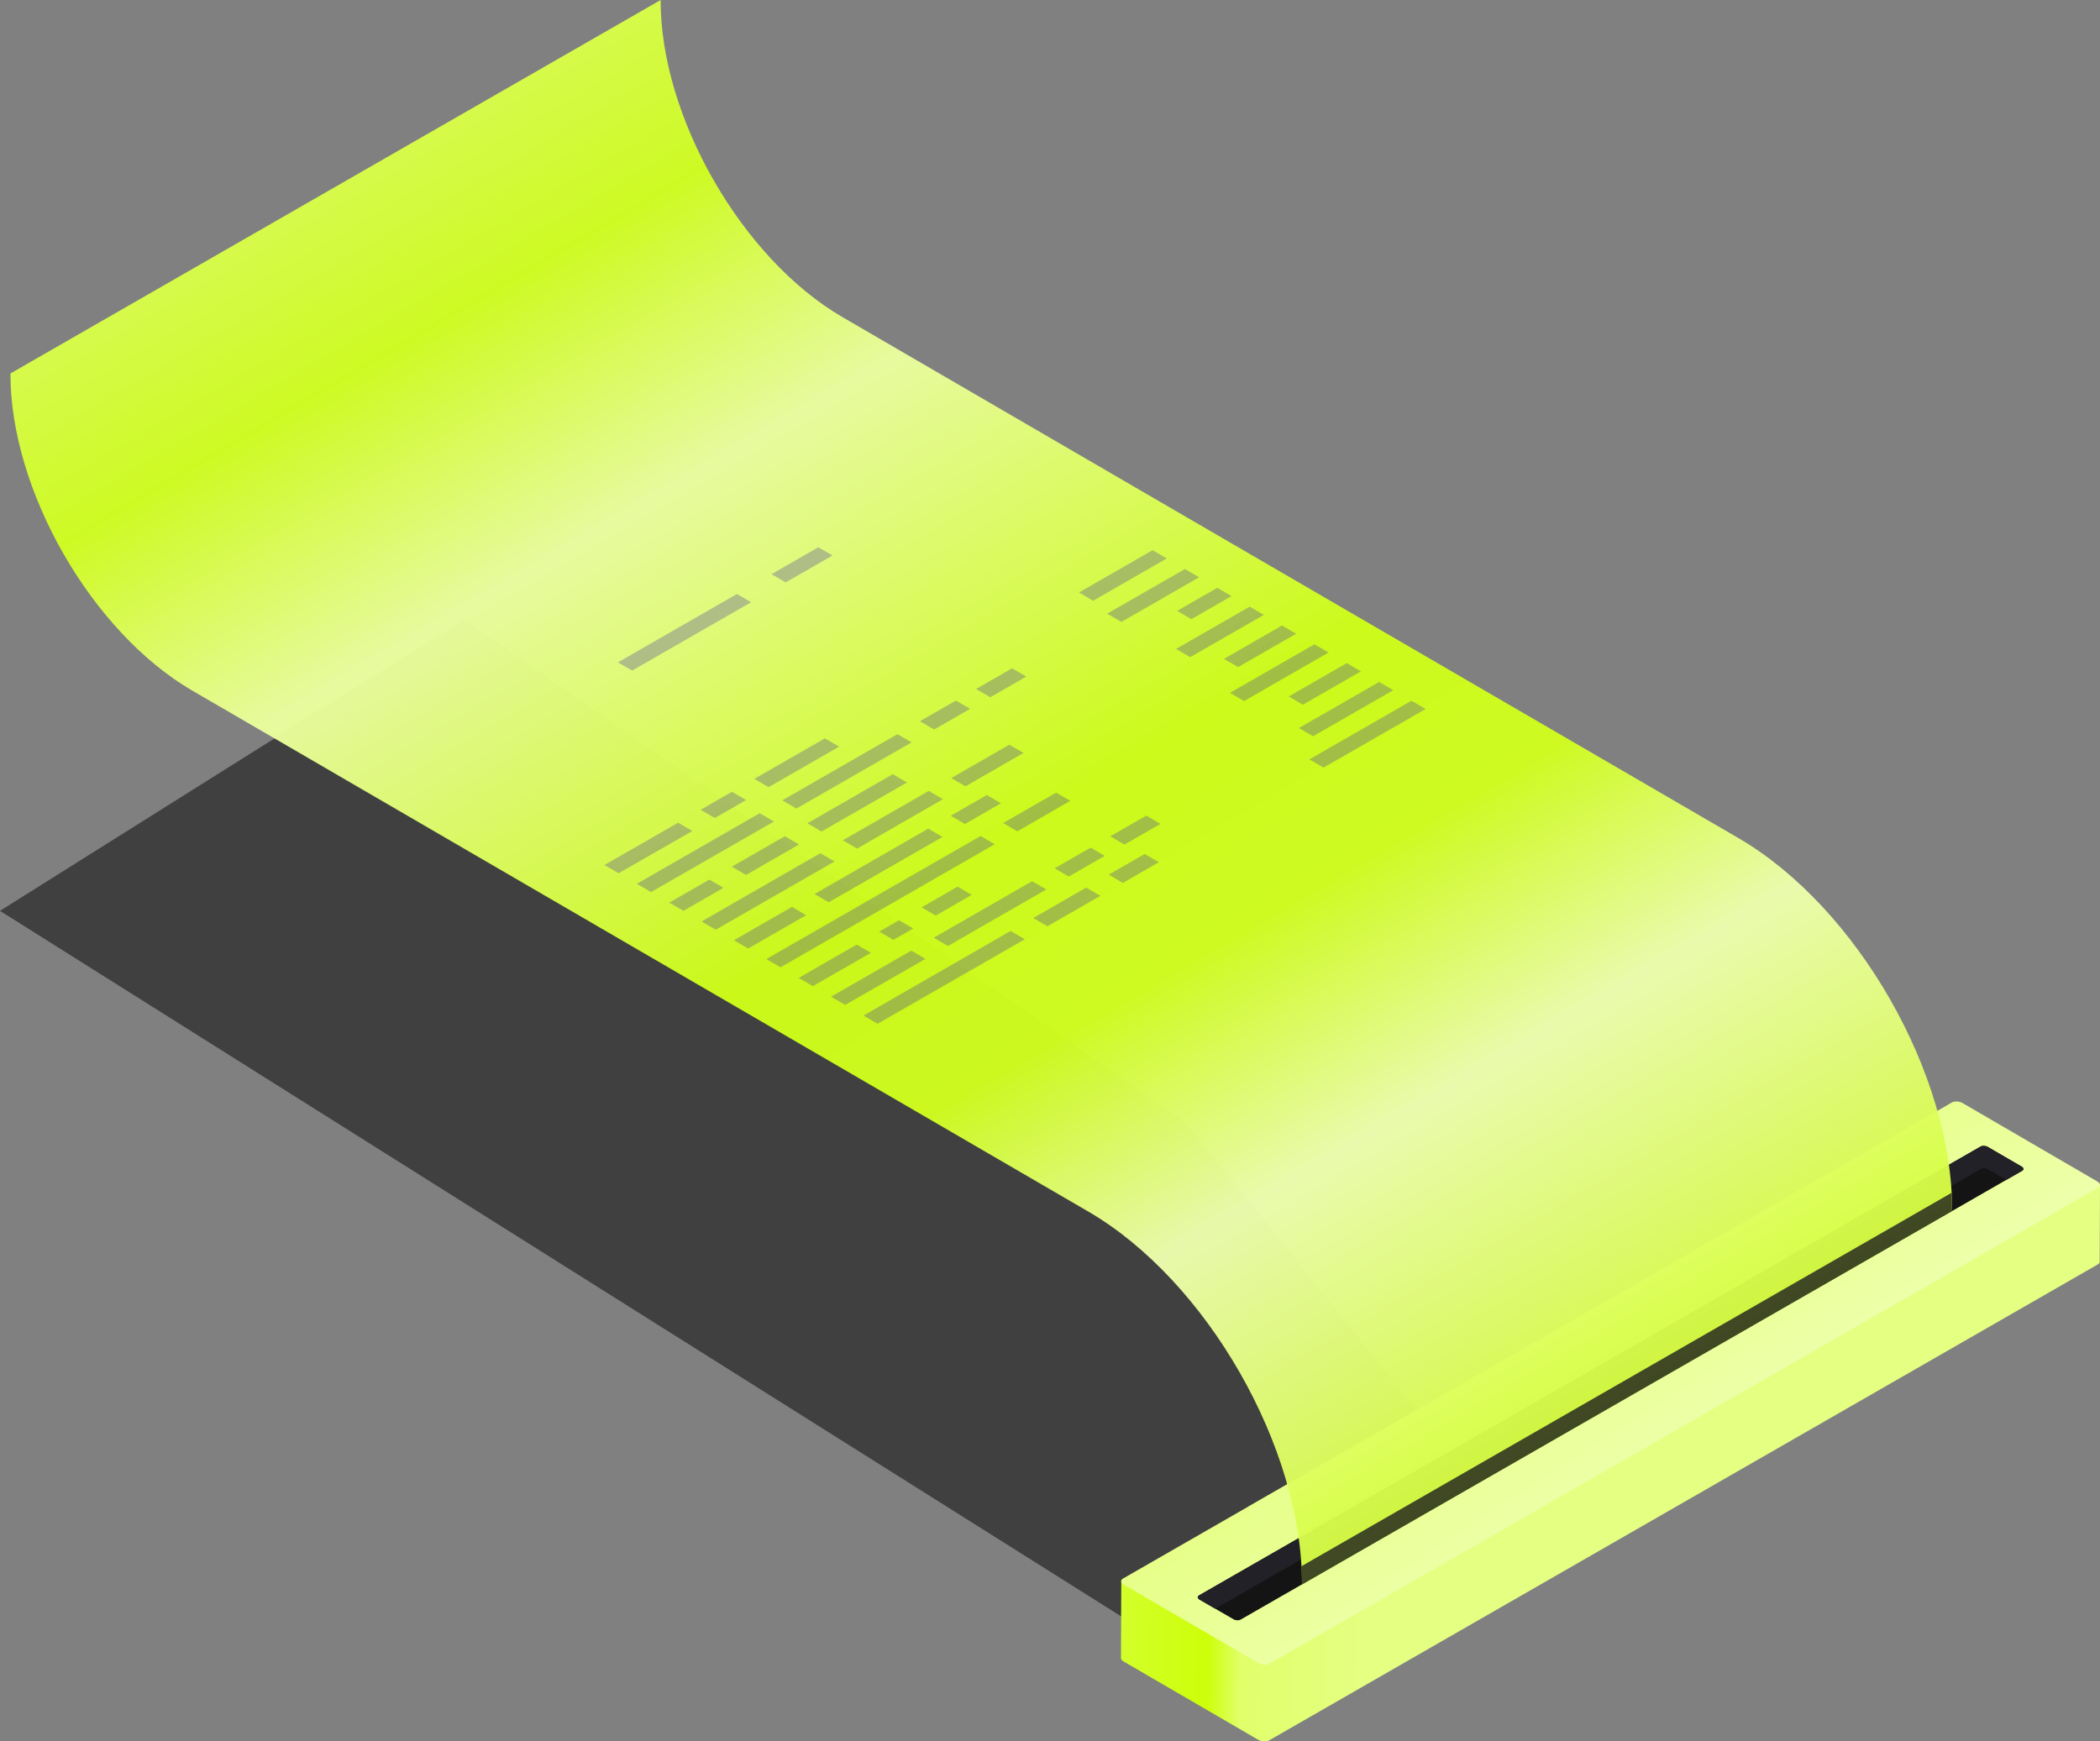 <svg width="252" height="209" viewBox="0 0 252 209" fill="none" xmlns="http://www.w3.org/2000/svg">
<rect x="0" y="0" width="252" height="209" fill="#808080" stroke="none"/>
<g clip-path="url(#clip0_17_204)">
<path opacity="0.5" d="M136.693 195.353L0 109.322L55.678 74.34L142.346 134.791L181.678 183.857L136.693 195.353Z" fill="black"/>
<path d="M252 142.256L251.963 151.416C251.963 151.537 251.907 151.658 251.749 151.751L152.286 208.888C151.961 209.074 151.393 209.047 151.021 208.832L134.815 199.403C134.638 199.3 134.536 199.17 134.517 199.04C134.517 199.04 134.517 199.012 134.517 199.002L134.554 189.749L142.421 194.246L234.194 141.53C234.519 141.344 235.086 141.372 235.458 141.586L241.019 144.825L252.009 142.266L252 142.256Z" fill="url(#paint0_linear_17_204)"/>
<path d="M234.222 132.324L134.759 189.461C134.433 189.647 134.471 189.973 134.852 190.196L151.059 199.626C151.431 199.84 151.998 199.868 152.323 199.682L251.786 142.545C252.112 142.359 252.074 142.033 251.693 141.809L235.486 132.38C235.114 132.166 234.547 132.138 234.222 132.324Z" fill="url(#paint1_linear_17_204)"/>
<path opacity="0.6" d="M230.623 146.091L152.472 190.168C151.895 187.069 150.994 183.922 149.803 180.822L227.815 136.01C229.108 139.352 230.056 142.75 230.623 146.101V146.091Z" fill="#E8FF8F"/>
<path d="M237.662 137.611L143.88 191.481C143.657 191.611 143.685 191.835 143.946 191.984L148.018 194.348C148.269 194.497 148.66 194.516 148.883 194.385L242.665 140.516C242.888 140.385 242.86 140.162 242.599 140.013L238.527 137.648C238.276 137.499 237.885 137.481 237.662 137.611Z" fill="#141414"/>
<path d="M242.665 140.516L240.758 141.614L238.564 140.339C238.313 140.19 237.922 140.171 237.699 140.301L145.824 193.082L143.945 191.993C143.694 191.844 143.666 191.621 143.88 191.49L237.662 137.621C237.885 137.49 238.276 137.509 238.527 137.658L242.599 140.022C242.85 140.171 242.878 140.395 242.665 140.525V140.516Z" fill="#222128"/>
<path opacity="0.96" d="M1.255 44.822L79.276 0C79.239 13.991 89.012 31.035 101.099 38.063L208.615 100.59C222.822 108.856 234.305 128.889 234.259 145.337L156.238 190.159C156.284 173.711 144.801 153.678 130.593 145.412L23.069 82.885C10.981 75.857 1.218 58.813 1.255 44.822Z" fill="url(#paint2_linear_17_204)"/>
<path opacity="0.8" d="M234.259 145.347L156.238 190.168C156.238 189.442 156.21 188.716 156.173 187.981L234.185 143.169C234.222 143.904 234.25 144.63 234.25 145.347H234.259Z" fill="#1D1D1D"/>
<g opacity="0.32">
<path d="M121.276 111.733L103.61 121.889L105.311 122.875L122.978 112.729L121.276 111.733Z" fill="#453C9E"/>
<path d="M130.342 106.529L123.982 110.188L125.684 111.174L132.044 107.516L130.342 106.529Z" fill="#453C9E"/>
<path d="M137.362 102.499L133.039 104.975L134.74 105.971L139.064 103.485L137.362 102.499Z" fill="#453C9E"/>
<path d="M109.356 114.097L99.723 119.627L101.425 120.613L111.058 115.084L109.356 114.097Z" fill="#453C9E"/>
<path d="M123.852 105.766L112.053 112.543L113.754 113.539L125.554 106.753L123.852 105.766Z" fill="#453C9E"/>
<path d="M130.872 101.735L126.549 104.221L128.25 105.207L132.574 102.722L130.872 101.735Z" fill="#453C9E"/>
<path d="M137.558 97.891L133.234 100.376L134.936 101.363L139.259 98.887L137.558 97.891Z" fill="#453C9E"/>
<path d="M102.81 113.371L95.837 117.374L97.538 118.361L104.512 114.358L102.81 113.371Z" fill="#453C9E"/>
<path d="M107.887 110.448L105.507 111.817L107.208 112.803L109.589 111.435L107.887 110.448Z" fill="#453C9E"/>
<path d="M114.907 106.418L110.593 108.903L112.285 109.89L116.609 107.404L114.907 106.418Z" fill="#453C9E"/>
<path d="M117.669 100.339L91.959 115.112L93.661 116.099L119.37 101.326L117.669 100.339Z" fill="#453C9E"/>
<path d="M126.734 95.135L120.375 98.784L122.076 99.78L128.436 96.122L126.734 95.135Z" fill="#453C9E"/>
<path d="M95.037 108.847L88.073 112.85L89.774 113.846L96.739 109.843L95.037 108.847Z" fill="#453C9E"/>
<path d="M111.392 99.455L97.743 107.302L99.444 108.289L113.094 100.451L111.392 99.455Z" fill="#453C9E"/>
<path d="M118.413 95.424L114.089 97.909L115.791 98.896L120.114 96.411L118.413 95.424Z" fill="#453C9E"/>
<path d="M98.44 102.406L84.186 110.597L85.888 111.584L100.142 103.392L98.44 102.406Z" fill="#453C9E"/>
<path d="M111.448 94.931L101.146 100.851L102.847 101.847L113.15 95.917L111.448 94.931Z" fill="#453C9E"/>
<path d="M121.118 89.383L114.154 93.385L115.856 94.372L122.82 90.369L121.118 89.383Z" fill="#453C9E"/>
<path d="M85.125 105.57L80.309 108.335L82.01 109.322L86.817 106.557L85.125 105.57Z" fill="#453C9E"/>
<path d="M94.181 100.367L87.822 104.016L89.523 105.012L95.883 101.354L94.181 100.367Z" fill="#453C9E"/>
<path d="M107.134 92.92L96.887 98.812L98.58 99.799L108.836 93.916L107.134 92.92Z" fill="#453C9E"/>
<path d="M91.169 97.602L76.422 106.073L78.123 107.069L92.87 98.598L91.169 97.602Z" fill="#453C9E"/>
<path d="M107.692 88.117L93.875 96.057L95.567 97.044L109.384 89.103L107.692 88.117Z" fill="#453C9E"/>
<path d="M114.712 84.086L110.388 86.562L112.09 87.558L116.414 85.073L114.712 84.086Z" fill="#453C9E"/>
<path d="M121.453 80.213L117.13 82.69L118.831 83.686L123.155 81.2L121.453 80.213Z" fill="#453C9E"/>
<path d="M81.378 98.747L72.535 103.82L74.237 104.807L83.079 99.734L81.378 98.747Z" fill="#453C9E"/>
<path d="M157.121 91.142L169.376 84.105L171.078 85.091L158.823 92.129L157.121 91.142Z" fill="#453C9E"/>
<path d="M155.866 87.381L165.499 81.852L167.191 82.838L157.567 88.368L155.866 87.381Z" fill="#453C9E"/>
<path d="M154.648 83.593L161.612 79.59L163.314 80.576L156.34 84.579L154.648 83.593Z" fill="#453C9E"/>
<path d="M147.59 83.155L157.726 77.328L159.427 78.314L149.292 84.142L147.59 83.155Z" fill="#453C9E"/>
<path d="M146.875 79.078L153.839 75.075L155.54 76.062L148.576 80.064L146.875 79.078Z" fill="#453C9E"/>
<path d="M141.128 77.886L149.961 72.813L151.663 73.8L142.82 78.873L141.128 77.886Z" fill="#453C9E"/>
<path d="M141.258 73.316L146.075 70.551L147.776 71.547L142.96 74.312L141.258 73.316Z" fill="#453C9E"/>
<path d="M132.862 73.651L142.188 68.298L143.89 69.285L134.564 74.647L132.862 73.651Z" fill="#453C9E"/>
<path d="M129.478 71.109L138.311 66.036L140.012 67.023L131.17 72.106L129.478 71.109Z" fill="#453C9E"/>
<path d="M87.831 95.033L84.074 97.193L85.776 98.179L89.532 96.02L87.831 95.033Z" fill="#453C9E"/>
<path d="M98.989 88.619L90.527 93.478L92.229 94.475L100.69 89.615L98.989 88.619Z" fill="#453C9E"/>
<path d="M88.426 71.296L74.153 79.497L75.855 80.483L90.127 72.282L88.426 71.296Z" fill="#453C9E"/>
<path d="M98.198 65.683L92.582 68.913L94.284 69.899L99.9 66.669L98.198 65.683Z" fill="#453C9E"/>
</g>
</g>
<defs>
<linearGradient id="paint0_linear_17_204" x1="130.235" y1="174.001" x2="238.428" y2="176.078" gradientUnits="userSpaceOnUse">
<stop stop-color="#DCFF55"/>
<stop offset="0.04" stop-color="#D3FF2C"/>
<stop offset="0.14" stop-color="#CCFF09"/>
<stop offset="0.177" stop-color="#E0FF6A"/>
<stop offset="0.318" stop-color="#E5FF83"/>
</linearGradient>
<linearGradient id="paint1_linear_17_204" x1="162.358" y1="117.949" x2="203.98" y2="182.559" gradientUnits="userSpaceOnUse">
<stop stop-color="#DCFF55"/>
<stop offset="0.29" stop-color="#DCFF55"/>
<stop offset="0.521" stop-color="#DBFE55"/>
<stop offset="0.521" stop-color="#E5FF81"/>
<stop offset="1" stop-color="#F0FFB5"/>
</linearGradient>
<linearGradient id="paint2_linear_17_204" x1="63.371" y1="1.439" x2="176.424" y2="193.835" gradientUnits="userSpaceOnUse">
<stop stop-color="#DCFF55"/>
<stop offset="0.12" stop-color="#D1FF20"/>
<stop offset="0.26" stop-color="#ECFFA0"/>
<stop offset="0.51" stop-color="#CFFF17"/>
<stop offset="0.62" stop-color="#D1FF1E"/>
<stop offset="0.75" stop-color="#EFFFAF"/>
<stop offset="1" stop-color="#CFFE1C"/>
</linearGradient>
<clipPath id="clip0_17_204">
<rect width="252" height="209" fill="white"/>
</clipPath>
</defs>
</svg>

